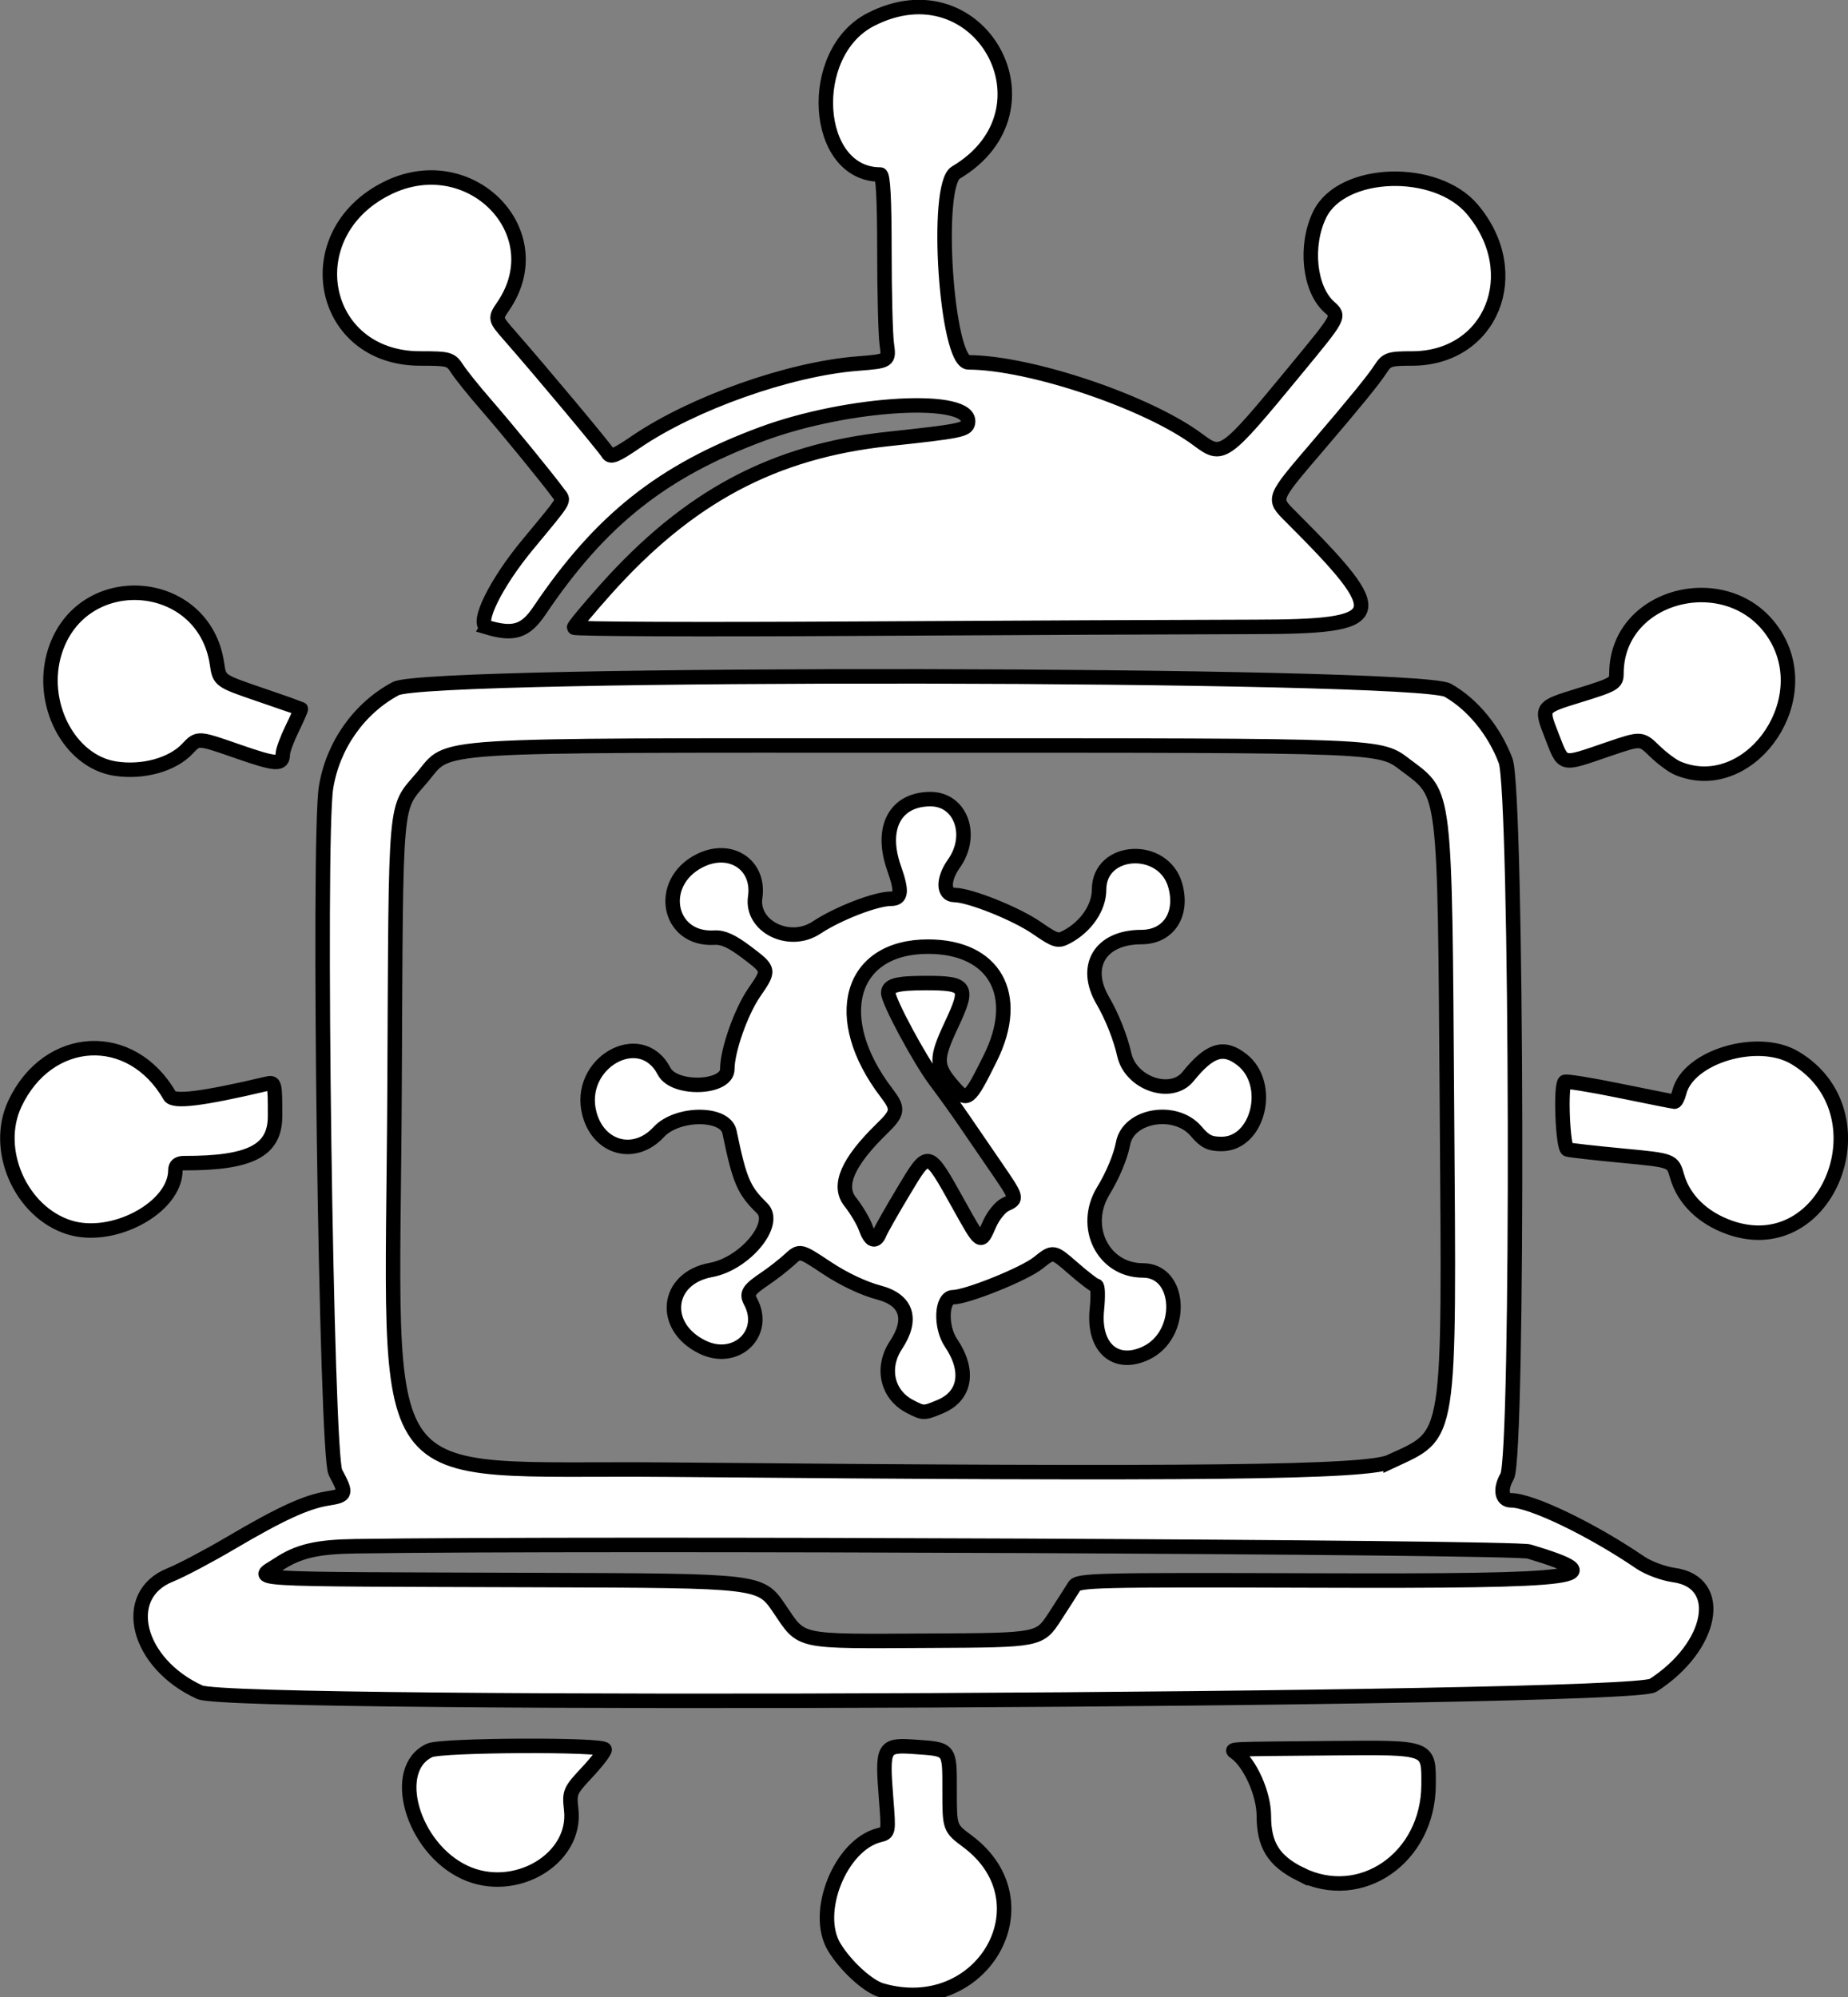 <?xml version="1.0" encoding="UTF-8" standalone="no"?>
<!-- Created with Inkscape (http://www.inkscape.org/) -->

<svg
   width="127.582mm"
   height="137.913mm"
   viewBox="0 0 127.582 137.913"
   version="1.1"
   id="svg1"
   inkscape:export-filename="software\web-prode-tiktok_v2\public\img\covi_time.svg"
   inkscape:export-xdpi="96"
   inkscape:export-ydpi="96"
   inkscape:version="1.3.2 (091e20e, 2023-11-25, custom)"
   sodipodi:docname="logo_base.svg"
   xml:space="preserve"
   xmlns:inkscape="http://www.inkscape.org/namespaces/inkscape"
   xmlns:sodipodi="http://sodipodi.sourceforge.net/DTD/sodipodi-0.dtd"
   xmlns="http://www.w3.org/2000/svg"
   xmlns:svg="http://www.w3.org/2000/svg"><rect x="0" y="0" width="127.582" height="137.913" fill="#808080" stroke="none"/><sodipodi:namedview
     id="namedview1"
     pagecolor="#ffffff"
     bordercolor="#000000"
     borderopacity="0.25"
     inkscape:showpageshadow="2"
     inkscape:pageopacity="0.0"
     inkscape:pagecheckerboard="0"
     inkscape:deskcolor="#d1d1d1"
     inkscape:document-units="mm"
     showguides="true"
     inkscape:export-bgcolor="#ffffff00"
     inkscape:zoom="1.4142136"
     inkscape:cx="-5526.7466"
     inkscape:cy="-6619.9337"
     inkscape:window-width="1920"
     inkscape:window-height="996"
     inkscape:window-x="-8"
     inkscape:window-y="-8"
     inkscape:window-maximized="1"
     inkscape:current-layer="g89" /><defs
     id="defs1" /><g
     inkscape:label="Capa 1"
     inkscape:groupmode="layer"
     id="layer1"
     transform="translate(1524.631,1819.921)"><g
       id="g89"><path
         style="fill:#ffffff;fill-opacity:1;stroke:#000000;stroke-opacity:1"
         d="m -1463.768,-1682.489 c -0.934,-0.27 -2.466,-1.667 -3.265,-2.978 -1.455,-2.386 0.422,-7.067 3.103,-7.74 0.657,-0.165 0.658,-0.169 0.476,-2.497 -0.284,-3.635 -0.219,-3.753 1.998,-3.597 2.449,0.172 2.383,0.088 2.383,3.035 0,2.565 0,2.565 1.24,3.49 5.652,4.218 0.996,12.289 -5.935,10.287 z m 28.89,-8.034 c -1.822,-0.915 -2.499,-2.001 -2.499,-4.01 0,-1.537 -0.96,-3.672 -1.975,-4.391 -0.331,-0.235 -0.613,-0.223 6.605,-0.285 6.895,-0.059 6.75,-0.114 6.741,2.53 -0.018,5.035 -4.672,8.264 -8.872,6.156 z m -57.665,-0.111 c -3.629,-1.686 -5.2,-7.16 -2.419,-8.427 0.823,-0.375 12.076,-0.427 12.076,-0.055 0,0.153 -0.551,0.867 -1.225,1.587 -1.176,1.257 -1.22,1.36 -1.084,2.564 0.385,3.414 -3.894,5.936 -7.348,4.331 z m -18.293,-12.439 c -4.353,-1.983 -5.542,-6.703 -2.041,-8.101 0.741,-0.296 2.62,-1.288 4.174,-2.204 3.43,-2.022 5.214,-2.842 6.7,-3.078 1.3,-0.207 1.328,-0.302 0.529,-1.797 -0.641,-1.2 -1.224,-43.668 -0.649,-47.284 0.462,-2.905 2.28,-5.485 4.816,-6.836 2.252,-1.2 70.487,-1.091 72.628,0.115 1.708,0.963 3.209,2.792 3.993,4.869 0.799,2.118 0.896,48.073 0.104,49.414 -0.513,0.869 -0.386,1.651 0.269,1.651 1.401,0 5.569,2.007 8.93,4.3 0.547,0.373 1.587,0.759 2.318,0.86 3.549,0.488 2.701,4.956 -1.446,7.617 -1.665,1.069 -98.02,1.524 -100.326,0.474 z m 59.035,-5.231 c 0.584,-0.9 1.186,-1.84 1.337,-2.088 0.255,-0.418 1.464,-0.447 16.555,-0.397 18.822,0.063 20.809,-0.204 14.85,-1.998 -1.071,-0.322 -64.535,-0.61 -81.025,-0.368 -2.677,0.039 -3.949,0.339 -5.333,1.254 -1.668,1.104 -3.226,1.011 18.183,1.082 15.099,0.05 15.099,0.05 16.404,1.967 1.627,2.389 1.056,2.267 10.43,2.221 7.537,-0.037 7.537,-0.037 8.599,-1.674 z m 23.177,-10.698 c 4.211,-1.975 4.052,-0.969 3.886,-24.589 -0.155,-22.061 -0.078,-21.42 -2.791,-23.457 -1.911,-1.435 -0.984,-1.397 -33.808,-1.398 -34.255,0 -32.184,-0.133 -34.123,2.171 -1.962,2.332 -1.829,0.849 -1.932,21.56 -0.142,28.731 -2.041,26.084 18.85,26.273 36.739,0.334 48.288,0.204 49.918,-0.561 z m -33.203,-3.812 c -1.561,-0.814 -1.98,-2.673 -0.951,-4.226 1.188,-1.794 0.757,-3.125 -1.178,-3.632 -1.042,-0.273 -2.436,-0.932 -3.579,-1.692 -1.871,-1.244 -1.871,-1.244 -2.592,-0.582 -0.397,0.364 -1.138,0.943 -1.647,1.287 -1.182,0.798 -1.342,1.046 -1.04,1.611 1.174,2.194 -1.002,4.265 -3.308,3.149 -2.901,-1.404 -2.543,-4.764 0.568,-5.331 2.346,-0.428 4.634,-3.189 3.534,-4.265 -1.275,-1.246 -1.545,-1.879 -2.25,-5.268 -0.288,-1.383 -3.606,-1.375 -4.886,0.011 -1.653,1.791 -4.133,1.142 -4.777,-1.25 -0.945,-3.509 3.535,-6.072 5.152,-2.947 0.689,1.333 4.362,1.208 4.362,-0.148 0,-1.285 0.937,-3.953 1.858,-5.292 1.077,-1.565 1.076,-1.566 -0.503,-2.762 -1.042,-0.789 -1.645,-1.064 -2.249,-1.027 -3.213,0.196 -3.994,-3.777 -1.041,-5.297 2.12,-1.092 4.19,0.253 3.86,2.507 -0.296,2.018 2.364,3.337 4.232,2.098 1.465,-0.972 4.093,-1.992 5.131,-1.992 0.743,0 0.795,-0.496 0.223,-2.117 -0.977,-2.769 0.077,-4.763 2.517,-4.763 2.096,0 3.002,2.507 1.611,4.46 -0.767,1.077 -0.748,2.153 0.039,2.16 1.066,0.01 4.242,1.281 5.687,2.276 1.305,0.898 1.462,0.945 2.085,0.611 1.323,-0.708 2.216,-2.021 2.216,-3.258 0,-2.914 4.47,-3.152 5.263,-0.279 0.551,1.997 -0.475,3.555 -2.342,3.555 -2.832,0 -4.052,2.01 -2.663,4.386 0.634,1.085 1.222,2.567 1.482,3.733 0.443,1.992 3.238,2.952 4.402,1.512 1.506,-1.863 2.457,-2.159 3.726,-1.161 2.133,1.678 1.133,5.817 -1.405,5.817 -0.824,0 -1.156,-0.166 -1.762,-0.879 -1.419,-1.67 -4.676,-1.128 -5.044,0.84 -0.169,0.903 -0.709,2.2 -1.365,3.276 -1.51,2.479 -0.01,5.495 2.737,5.495 2.69,0 2.856,4.448 0.212,5.703 -2.104,0.998 -3.658,-0.371 -3.393,-2.991 0.092,-0.909 0.073,-1.654 -0.043,-1.654 -0.116,0 -0.831,-0.543 -1.59,-1.207 -1.38,-1.207 -1.38,-1.207 -2.413,-0.377 -0.96,0.771 -4.915,2.366 -5.888,2.374 -0.803,0.01 -0.891,2.033 -0.136,3.151 1.3,1.924 1.006,3.673 -0.74,4.403 -1.141,0.477 -1.164,0.477 -2.11,-0.017 z m -2.067,-11.97 c 0.104,-0.257 0.844,-1.559 1.644,-2.893 1.731,-2.887 1.67,-2.902 3.793,0.907 1.577,2.829 1.514,2.788 2.137,1.377 0.261,-0.592 0.76,-1.206 1.109,-1.365 0.841,-0.383 0.839,-0.391 -0.696,-2.629 -0.732,-1.067 -1.737,-2.536 -2.235,-3.263 -0.498,-0.728 -1.355,-1.918 -1.904,-2.646 -1.082,-1.433 -3.262,-5.487 -3.262,-6.068 0,-0.52 0.613,-0.679 2.617,-0.679 2.827,0 2.981,0.249 1.759,2.854 -1.129,2.406 -1.117,2.872 0.109,4.289 0.963,1.112 1.091,1.014 2.573,-1.984 2.149,-4.346 0.278,-7.673 -4.314,-7.673 -5.415,0 -6.811,4.918 -2.865,10.091 0.85,1.115 0.817,1.372 -0.317,2.476 -2.359,2.297 -3.072,3.935 -2.195,5.042 0.438,0.553 0.924,1.371 1.08,1.818 0.318,0.912 0.684,1.043 0.968,0.345 z m -55.977,-0.394 c -3.342,-1.071 -5.222,-5.364 -3.735,-8.529 2.289,-4.87 8.048,-5.165 10.694,-0.548 0.265,0.463 2.23,0.219 6.675,-0.827 0.584,-0.137 0.595,-0.093 0.595,2.233 0,2.376 -1.701,3.254 -6.284,3.242 -0.401,-10e-4 -0.595,0.157 -0.595,0.482 0,2.592 -4.328,4.915 -7.351,3.946 z m 114.64,0.01 c -1.852,-0.657 -3.167,-1.943 -3.619,-3.541 -0.307,-1.086 -0.307,-1.086 -3.768,-1.414 -1.904,-0.18 -3.61,-0.373 -3.792,-0.427 -0.329,-0.098 -0.504,-4.352 -0.192,-4.664 0.076,-0.076 1.773,0.197 3.77,0.606 1.998,0.409 3.708,0.75 3.801,0.756 0.093,0.01 0.245,-0.287 0.336,-0.652 0.616,-2.454 5.41,-3.893 7.96,-2.389 6.354,3.748 2.361,14.157 -4.498,11.725 z m -111.453,-31.682 c -3.187,-0.5 -5.271,-4.542 -4.161,-8.07 1.845,-5.864 10.308,-5.229 11.197,0.84 0.171,1.165 0.171,1.165 2.949,2.116 1.528,0.523 2.803,0.968 2.833,0.989 0.03,0.021 -0.234,0.628 -0.587,1.349 -0.353,0.721 -0.646,1.513 -0.651,1.759 -0.015,0.787 -0.432,0.762 -3.175,-0.193 -2.688,-0.936 -2.688,-0.936 -3.4,-0.174 -1.043,1.117 -3.095,1.684 -5.006,1.384 z m 107.881,-0.026 c -0.364,-0.152 -1.081,-0.684 -1.593,-1.182 -0.931,-0.906 -0.931,-0.906 -3.175,-0.142 -3.364,1.146 -3.095,1.212 -3.95,-0.972 -0.75,-1.916 -0.75,-1.916 1.867,-2.723 2.469,-0.762 2.617,-0.848 2.619,-1.524 0.012,-5.67 8.094,-7.504 11.033,-2.504 2.753,4.683 -2.026,11.041 -6.801,9.047 z m -82.201,-9.733 c -0.781,-0.233 0.59,-3.03 2.786,-5.684 2.728,-3.297 2.549,-2.998 2.132,-3.571 -0.728,-1.002 -3.535,-4.437 -5.009,-6.13 -0.824,-0.946 -1.708,-2.047 -1.966,-2.447 -0.447,-0.693 -0.568,-0.728 -2.568,-0.728 -6.944,0 -8.612,-8.598 -2.28,-11.753 5.696,-2.838 11.494,3.024 8.034,8.123 -0.598,0.881 -0.598,0.881 0.433,2.057 2.179,2.486 6.584,7.757 6.788,8.122 0.173,0.309 0.544,0.158 1.909,-0.774 3.942,-2.692 10.582,-5.046 15.285,-5.418 2.213,-0.175 2.213,-0.175 2.05,-1.361 -0.089,-0.652 -0.163,-3.551 -0.163,-6.441 0,-3.555 -0.091,-5.255 -0.283,-5.255 -4.622,0 -5.146,-8.395 -0.668,-10.699 7.527,-3.873 13.158,6.249 5.878,10.567 -1.468,0.871 -0.654,13.097 0.872,13.101 4.265,0.012 12.381,2.748 15.857,5.346 1.679,1.254 1.796,1.171 6.677,-4.752 3.159,-3.833 3.114,-3.75 2.368,-4.425 -1.38,-1.248 -1.685,-4.256 -0.648,-6.38 1.522,-3.118 8.03,-3.335 10.54,-0.352 3.699,4.396 1.31,10.295 -4.169,10.295 -1.567,0 -1.74,0.058 -2.173,0.728 -0.48,0.742 -1.739,2.288 -4.364,5.358 -3.125,3.655 -3.093,3.572 -1.844,4.822 6.968,6.968 6.751,7.612 -2.572,7.625 -4.477,0.01 -16.862,0.062 -27.521,0.125 -10.659,0.062 -19.38,0.028 -19.379,-0.077 0,-0.105 0.983,-1.289 2.183,-2.632 5.732,-6.417 11.605,-9.545 19.511,-10.393 4.941,-0.53 5.412,-0.624 5.503,-1.105 0.368,-1.93 -8.213,-1.466 -14.235,0.768 -6.867,2.549 -11.138,5.941 -15.346,12.191 -0.971,1.442 -1.781,1.7 -3.62,1.151 z"
         id="path94"
         sodipodi:nodetypes="ssssssssssssssssssssssssssssssssssssssssssssssssscsssscsssssssssssssssssssssssssssssssssssssssssssscssccssssssssssssssssssssssssssssssssscssssssssscsssssssssssssssssssssssssssssssssssssscccsssssss" /></g></g></svg>
